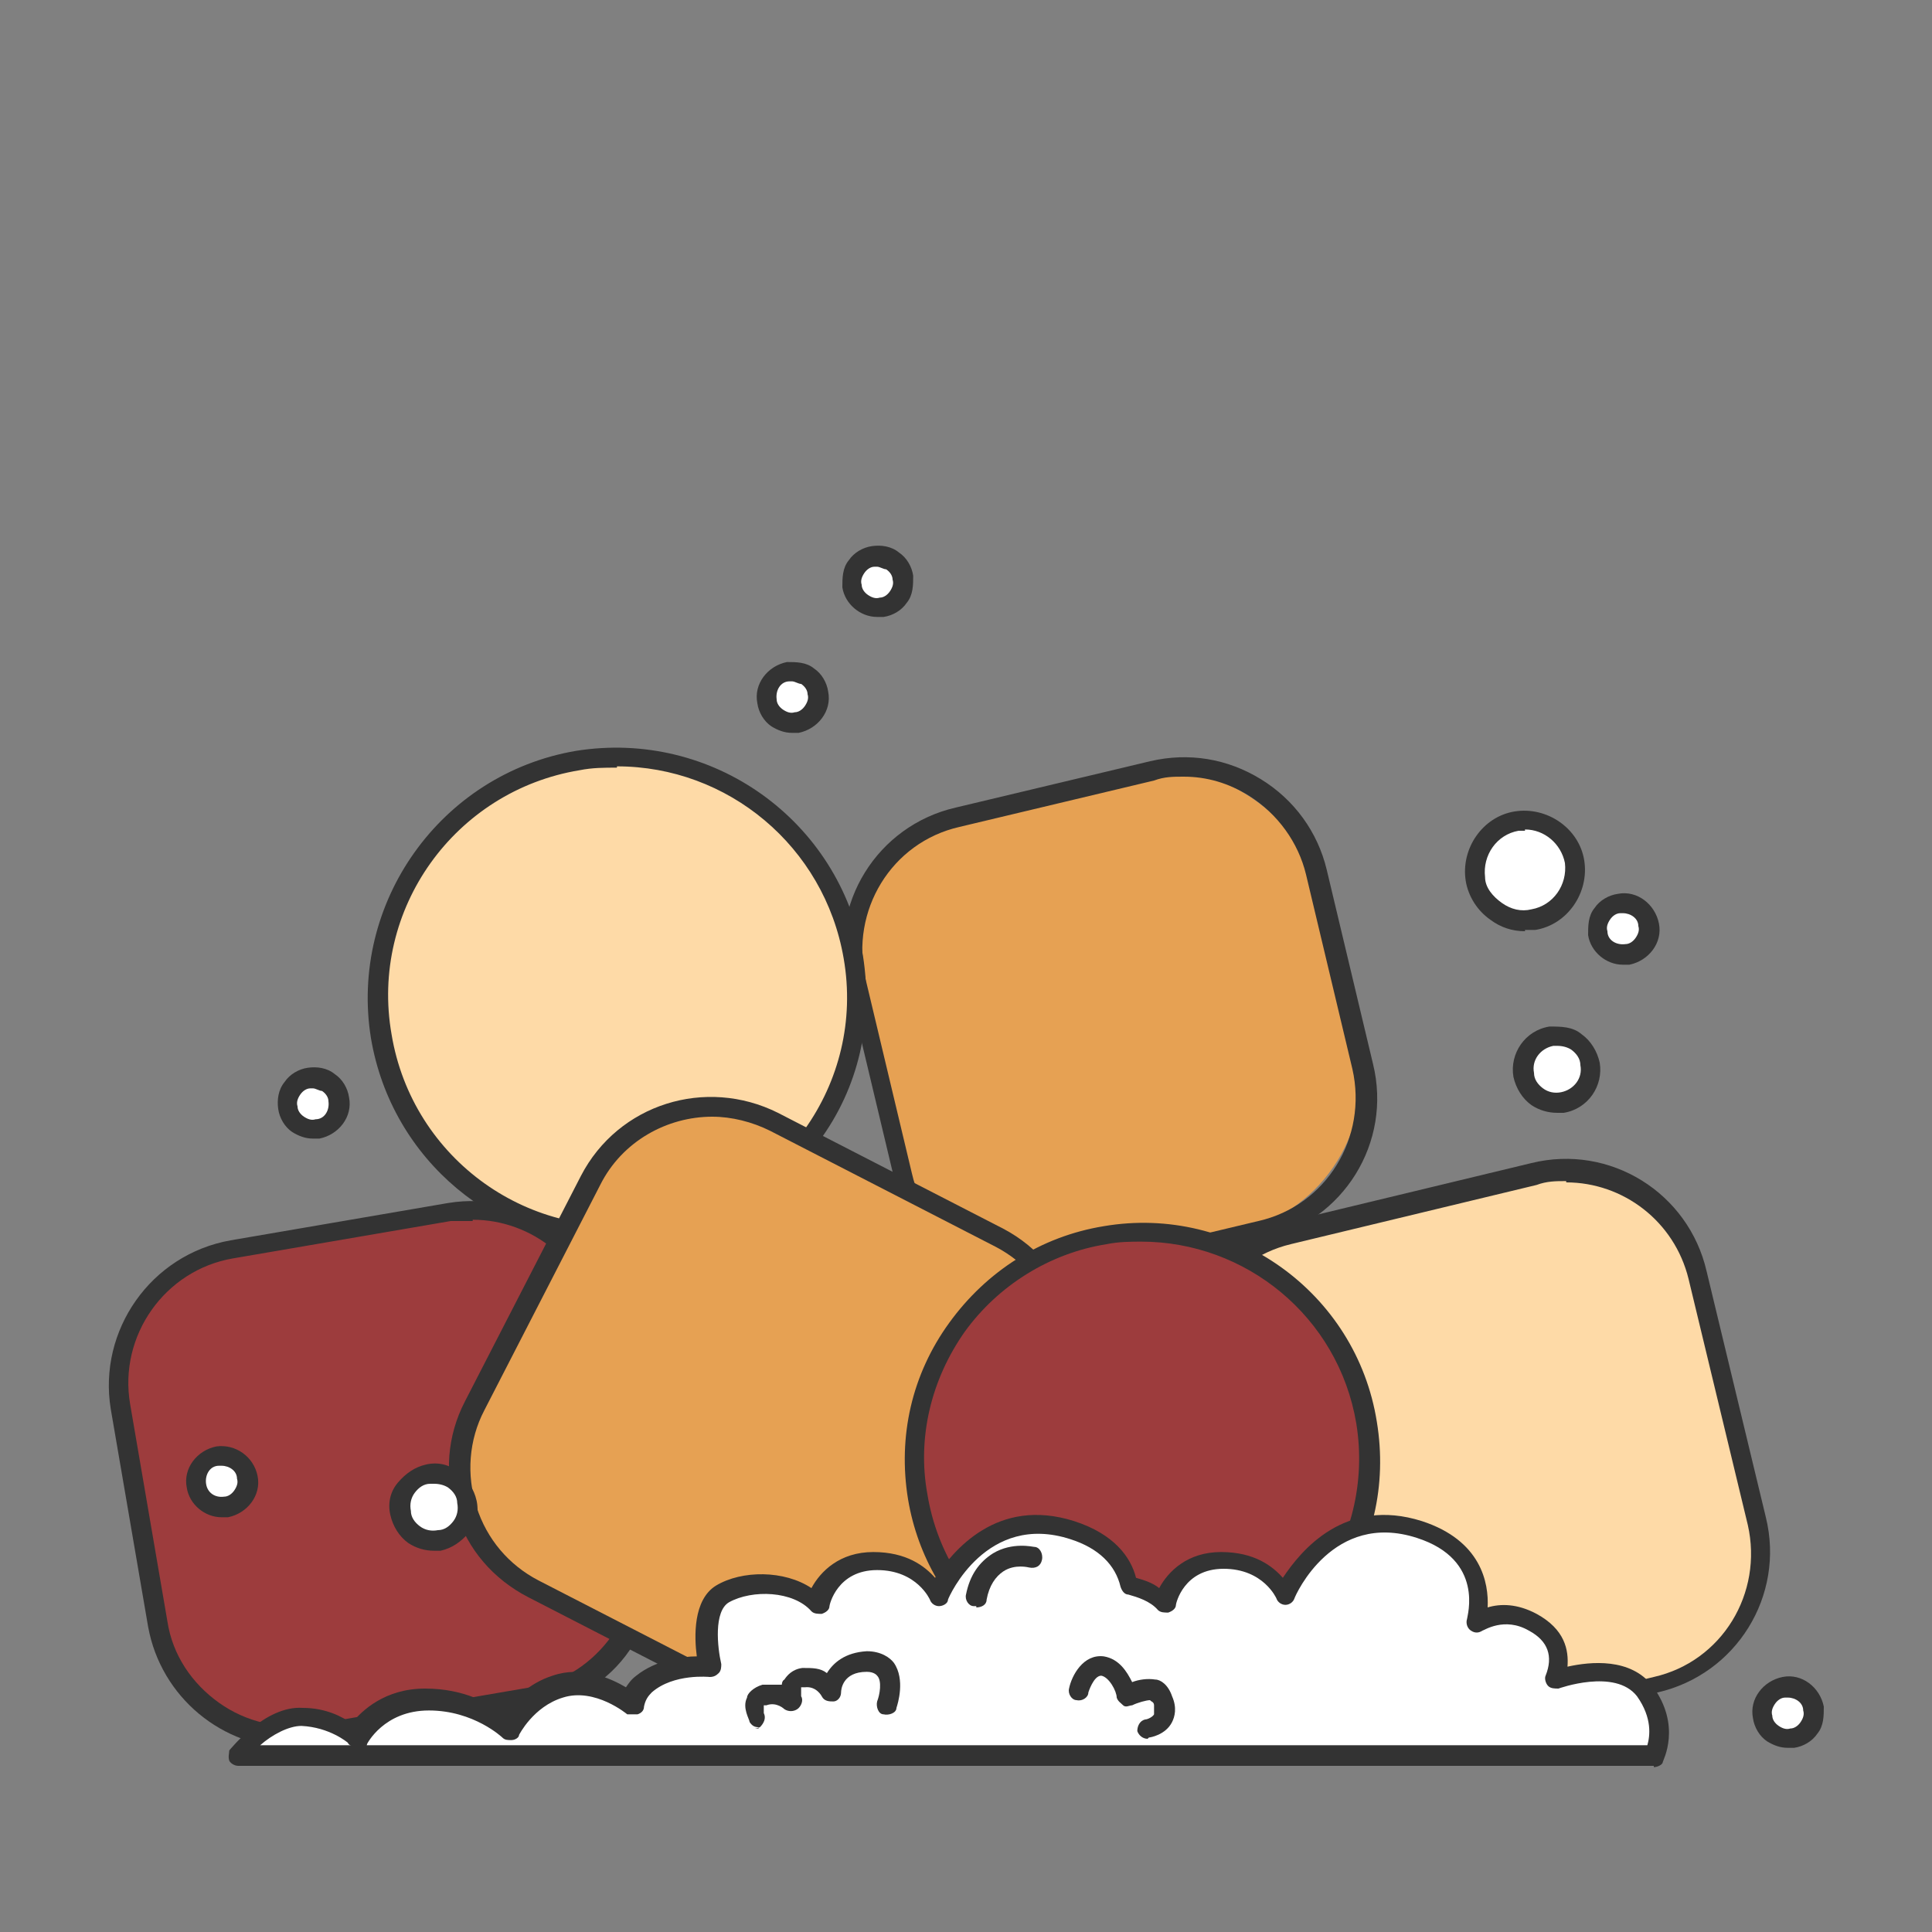 <svg viewBox="0 0 150 150" version="1.1" xmlns="http://www.w3.org/2000/svg" id="Calque_1">
  
  <rect x="0" y="0" width="150" height="150" fill="#808080" stroke="none"/>
  
  <defs>
    <style>
      .st0 {
        fill: #9d3c3d;
      }

      .st1 {
        fill: #fedaa7;
      }

      .st2 {
        fill: #fff;
      }

      .st3 {
        fill: #343434;
      }

      .st4 {
        fill: #e6a153;
      }

      .st5 {
        fill: #333;
      }
    </style>
  </defs>
  <g>
    <g>
      <rect transform="translate(-16 22.1) rotate(-13.4)" ry="12.2" rx="12.2" height="36.6" width="36.6" y="60.9" x="67.8" class="st4"></rect>
      <path d="M80.4,100.1c-5.1,0-9.8-3.5-11-8.7l-3.6-15.1c-1.5-6.1,2.3-12.2,8.4-13.6l15.1-3.6c3-.7,6-.2,8.6,1.4,2.6,1.6,4.4,4.1,5.1,7l3.6,15.1c1.5,6.1-2.3,12.2-8.4,13.6l-15.1,3.6c-.9.2-1.7.3-2.6.3h0ZM91.9,60.3c-.8,0-1.5,0-2.3.3l-15.1,3.6c-5.3,1.2-8.5,6.5-7.3,11.8l3.6,15.1c1.2,5.3,6.5,8.5,11.8,7.3l15.1-3.6c5.3-1.2,8.5-6.5,7.3-11.8l-3.6-15.1c-.6-2.5-2.2-4.7-4.4-6.1-1.6-1-3.3-1.5-5.1-1.5h0Z" class="st5"></path>
    </g>
    <g>
      <circle r="18.6" cy="77.4" cx="47.9" class="st1"></circle>
      <path d="M47.9,96.8c-9.3,0-17.5-6.7-19.1-16.2-1.7-10.5,5.4-20.5,15.9-22.3,10.6-1.7,20.5,5.4,22.3,15.9h0c.8,5.1-.3,10.2-3.4,14.4-3,4.2-7.5,7-12.6,7.8-1.1.2-2.1.3-3.2.3h.1ZM47.9,59.6c-1,0-1.9,0-2.9.2-9.7,1.6-16.3,10.8-14.6,20.5,1.6,9.7,10.8,16.3,20.5,14.6,9.7-1.6,16.3-10.8,14.6-20.5h0c-1.5-8.7-9-14.9-17.6-14.9h0Z" class="st5"></path>
    </g>
    <g>
      <rect transform="translate(-18.9 6.6) rotate(-9.7)" ry="10.6" rx="10.6" height="38.3" width="38.3" y="95.3" x="10.6" class="st0"></rect>
      <path d="M22.7,135.7c-5.4,0-10.2-3.9-11.2-9.4l-2.9-16.9c-1-6.1,3.1-12,9.3-13.1l16.9-2.9c6.1-1,12,3.1,13.1,9.3l2.9,16.9c.5,3-.2,6-1.9,8.5-1.7,2.5-4.4,4.1-7.3,4.6l-16.9,2.9c-.6.1-1.3.2-1.9.2h-.1ZM36.7,94.8h-1.7l-16.9,2.9c-5.3.9-8.9,6-8,11.3l2.9,16.9c.4,2.6,1.9,4.8,4,6.3s4.7,2.1,7.3,1.7l16.9-2.9c2.6-.4,4.8-1.9,6.3-4s2.1-4.7,1.7-7.3l-2.9-16.9c-.8-4.8-5-8.1-9.6-8.1h0Z" class="st5"></path>
    </g>
    <g>
      <rect transform="translate(-65.4 112.1) rotate(-62.7)" ry="9.8" rx="9.8" height="40.8" width="40.8" y="89.3" x="38.9" class="st4"></rect>
      <path d="M63.7,134.3c-1.7,0-3.5-.4-5.2-1.3l-17.5-9c-2.7-1.4-4.7-3.7-5.6-6.6-.9-2.9-.7-5.9.7-8.6l9-17.5c2.9-5.6,9.7-7.7,15.3-4.9l17.5,9c5.5,2.9,7.7,9.7,4.9,15.3l-9,17.5c-2,3.9-6,6.1-10.1,6.1h0ZM55.3,86.7c-3.5,0-7,1.9-8.7,5.3l-9,17.5c-1.2,2.3-1.4,5-.6,7.5s2.5,4.5,4.8,5.7l17.5,9c4.8,2.5,10.7.6,13.2-4.2l9-17.5c2.5-4.8.6-10.7-4.2-13.2l-17.5-9c-1.4-.7-3-1.1-4.5-1.1h0Z" class="st5"></path>
    </g>
    <g>
      <rect transform="translate(-23.1 29.6) rotate(-13.4)" ry="10.6" rx="10.6" height="40.8" width="40.8" y="92.7" x="93.9" class="st1"></rect>
      <path d="M107,136.4c-2.1,0-4.1-.6-5.9-1.7-2.6-1.6-4.4-4.1-5.1-7l-4.6-19.1c-.7-2.9-.2-6,1.4-8.6s4.1-4.4,7-5.1l19.1-4.6c6.1-1.5,12.2,2.3,13.6,8.4l4.6,19.1c1.5,6.1-2.3,12.2-8.4,13.6l-19.1,4.6c-.9.2-1.8.3-2.6.3h0ZM121.6,91.7c-.8,0-1.5,0-2.3.3l-19.1,4.6c-2.5.6-4.7,2.2-6.1,4.4-1.4,2.2-1.8,4.8-1.2,7.4l4.6,19.1c.6,2.5,2.2,4.7,4.4,6.1,2.2,1.4,4.8,1.8,7.4,1.2l19.1-4.6c5.3-1.2,8.5-6.5,7.3-11.8l-4.6-19.1c-1.1-4.5-5.1-7.5-9.5-7.5h0Z" class="st5"></path>
    </g>
    <g>
      <circle r="17.7" cy="113.3" cx="88.7" class="st0"></circle>
      <path d="M88.7,131.8c-8.8,0-16.7-6.4-18.2-15.4-.8-4.9.3-9.7,3.2-13.7s7.1-6.7,12-7.5c10-1.7,19.6,5.1,21.2,15.2.8,4.9-.3,9.7-3.2,13.7-2.9,4-7.1,6.7-12,7.5-1,.2-2,.3-3,.3h0ZM88.7,96.4c-.9,0-1.8,0-2.8.2-4.4.7-8.4,3.2-11,6.8-2.6,3.7-3.7,8.2-2.9,12.6,1.5,9.2,10.2,15.4,19.4,13.9s15.4-10.2,13.9-19.4c-1.4-8.3-8.6-14.1-16.7-14.1,0,0,0,0,.1,0Z" class="st5"></path>
    </g>
    <g>
      <path d="M127.6,131.3c-2-2.7-7-.8-7-.8.5-1.2.8-3.2-1.7-4.5-2.4-1.3-4.4,0-4.4,0,0,0,1.7-5.3-4.4-7.3-7.3-2.4-10.5,5.1-10.5,5.1,0,0-1.2-2.7-4.8-2.7s-4.5,3.4-4.5,3.4c-.7-.8-1.7-1.2-2.8-1.4-.4-1.5-1.5-3.3-4.5-4.3-7.3-2.4-10.5,5.1-10.5,5.1,0,0-1.2-2.7-4.8-2.7s-4.5,3.4-4.5,3.4c-1.7-1.9-5.3-2-7.3-.8s-1,5.6-1,5.6c0,0-3.1-.4-5.1,1.3-.5.4-.8,1-.9,1.5,0,0-2.8-2.4-5.8-1.4-2.6.8-3.9,3.3-3.9,3.3,0,0-2.3-2.3-6.3-2.3s-5.5,3-5.5,3c0,0-1.5-1.4-4.1-1.5s-5,3-5,3h109.9s1.3-2.3-.7-5h0Z" class="st2"></path>
      <path d="M128.4,137.1H18.5c-.3,0-.6-.2-.7-.4-.1-.3,0-.6,0-.8.1-.1,2.8-3.5,5.7-3.3,1.8,0,3.1.7,3.8,1.2.8-1,2.6-2.7,5.7-2.7s5,1.2,6.1,1.9c.6-.9,1.9-2.3,3.8-2.9,2.3-.8,4.5.2,5.7.9.2-.3.4-.6.8-.9,1.5-1.2,3.5-1.5,4.7-1.5-.2-1.5-.3-4.4,1.5-5.5,2-1.2,5.3-1.2,7.4.2.7-1.3,2.2-2.8,4.8-2.8s4,1.1,4.8,2c1.4-2.1,4.8-6.3,10.8-4.4,3.1,1,4.4,2.8,4.8,4.4.7.2,1.3.4,1.8.8.7-1.3,2.2-2.8,4.8-2.8s4,1.1,4.8,2c1.4-2.1,4.8-6.3,10.8-4.4,4.6,1.5,5.2,4.8,5.1,6.7,1-.3,2.3-.3,3.8.5,2.2,1.2,2.5,2.8,2.4,4.1,1.8-.4,4.9-.7,6.6,1.5h0c2.3,3.1.8,5.8.8,5.9,0,.2-.4.4-.7.4h0ZM27.8,135.5h100.1c.2-.7.4-2.1-.8-3.8h0c-1.7-2.2-6.1-.6-6.1-.6-.3,0-.6,0-.8-.2s-.3-.6-.2-.8c.6-1.5.2-2.7-1.3-3.5-1.9-1.1-3.5,0-3.6,0-.3.2-.6.2-.9,0s-.4-.6-.3-.9c0-.2,1.4-4.6-3.9-6.3-6.5-2.1-9.4,4.4-9.5,4.7s-.4.5-.7.5h0c-.3,0-.6-.2-.7-.5,0,0-1-2.3-4.1-2.3s-3.7,2.7-3.7,2.8c0,.3-.3.5-.6.6-.3,0-.6,0-.8-.2-.6-.7-1.6-1-2.3-1.2-.3,0-.5-.3-.6-.6-.4-1.7-1.7-3-3.9-3.7-6.5-2.1-9.4,4.4-9.5,4.7,0,.3-.4.5-.7.5h0c-.3,0-.6-.2-.7-.5,0,0-1-2.3-4.1-2.3s-3.7,2.7-3.7,2.8c0,.3-.3.5-.6.6-.3,0-.6,0-.8-.2-1.4-1.6-4.6-1.7-6.4-.7-1.2.7-.9,3.5-.6,4.8,0,.2,0,.5-.2.7s-.4.3-.7.3c0,0-2.8-.3-4.5,1.2-.3.3-.5.6-.6,1.1,0,.3-.2.5-.5.6h-.8s-2.5-2.1-5-1.3c-2.3.7-3.4,2.9-3.4,2.9,0,.2-.3.4-.6.4s-.5,0-.7-.2c0,0-2.2-2.1-5.7-2.1s-4.8,2.6-4.8,2.6c0,.2-.3.3-.5.4h0l-.2-.2h0ZM20.3,135.5h7c-.1,0-.2,0-.3-.2,0,0-1.4-1.2-3.6-1.3-1,0-2.3.7-3.2,1.5h.1Z" class="st5"></path>
    </g>
    <g>
      <circle r="2.6" cy="116.9" cx="33.7" class="st2"></circle>
      <path d="M33.7,120.4c-.7,0-1.4-.2-2-.6-.7-.5-1.2-1.3-1.4-2.2s0-1.8.6-2.5,1.3-1.2,2.2-1.4,1.8,0,2.5.6,1.2,1.3,1.4,2.2,0,1.8-.6,2.5-1.3,1.2-2.2,1.4h-.6,0ZM33.7,115.2h-.3c-.5,0-.9.3-1.2.7-.3.4-.4.9-.3,1.4,0,.5.3.9.7,1.2.4.3.9.4,1.4.3.5,0,.9-.3,1.2-.7.3-.4.4-.9.3-1.4,0-.5-.3-.9-.7-1.2-.3-.2-.7-.3-1.1-.3h0Z" class="st5"></path>
    </g>
    <g>
      <circle r="2.6" cy="83.1" cx="120.9" class="st2"></circle>
      <path d="M120.9,86.4c-.7,0-1.4-.2-2-.6-.7-.5-1.2-1.3-1.4-2.2-.3-1.8.9-3.6,2.8-3.9.9,0,1.8,0,2.5.6.7.5,1.2,1.3,1.4,2.2h0c.3,1.8-.9,3.6-2.8,3.9h-.6,0ZM120.9,81.2h-.3c-1,.2-1.7,1.1-1.5,2.1,0,.5.3.9.7,1.2.4.3.9.4,1.4.3,1-.2,1.7-1.1,1.5-2.1,0-.5-.3-.9-.7-1.2-.3-.2-.7-.3-1.1-.3h0Z" class="st5"></path>
    </g>
    <g>
      <circle r="2" cy="85.7" cx="24.3" class="st2"></circle>
      <path d="M24.3,88.4c-.6,0-1.1-.2-1.6-.5-.6-.4-1-1.1-1.1-1.8s0-1.5.5-2.1c.4-.6,1.1-1,1.8-1.1s1.5,0,2.1.5c.6.4,1,1.1,1.1,1.8h0c.3,1.5-.8,2.9-2.3,3.2h-.5ZM24.3,84.5h-.2c-.3,0-.6.2-.8.5-.2.3-.3.6-.2.9,0,.3.2.6.5.8.3.2.6.3.9.2.7,0,1.1-.7,1-1.4,0-.3-.2-.6-.5-.8-.2,0-.5-.2-.7-.2h0Z" class="st5"></path>
    </g>
    <g>
      <circle r="2" cy="72.1" cx="126" class="st2"></circle>
      <path d="M126,74.9c-1.3,0-2.5-1-2.7-2.3,0-.7,0-1.5.5-2.1.4-.6,1.1-1,1.8-1.1,1.5-.3,2.9.8,3.2,2.3h0c.3,1.5-.8,2.9-2.3,3.2h-.5ZM126,70.9h-.2c-.3,0-.6.2-.8.5s-.3.6-.2.9c0,.7.7,1.1,1.4,1,.3,0,.6-.2.8-.5s.3-.6.2-.9h0c0-.6-.6-1-1.2-1h0Z" class="st5"></path>
    </g>
    <g>
      <circle r="2" cy="45.2" cx="68.1" class="st2"></circle>
      <path d="M68.1,47.9c-1.3,0-2.5-1-2.7-2.3,0-.7,0-1.5.5-2.1.4-.6,1.1-1,1.8-1.1s1.5,0,2.1.5c.6.4,1,1.1,1.1,1.8h0c0,.7,0,1.5-.5,2.1-.4.6-1.1,1-1.8,1.1h-.5ZM68.1,44h-.2c-.3,0-.6.2-.8.5s-.3.6-.2.9c0,.3.2.6.5.8s.6.3.9.2c.3,0,.6-.2.8-.5s.3-.6.2-.9h0c0-.3-.2-.6-.5-.8-.2,0-.5-.2-.7-.2h0Z" class="st5"></path>
    </g>
    <g>
      <circle r="2" cy="54.1" cx="61.5" class="st2"></circle>
      <path d="M61.5,56.9c-.6,0-1.1-.2-1.6-.5-.6-.4-1-1.1-1.1-1.8-.3-1.5.8-2.9,2.3-3.2.7,0,1.5,0,2.1.5.6.4,1,1.1,1.1,1.8h0c.3,1.5-.8,2.9-2.3,3.2h-.5ZM61.5,52.9h-.2c-.7,0-1.1.7-1,1.4,0,.3.2.6.5.8s.6.3.9.2c.3,0,.6-.2.8-.5s.3-.6.2-.9h0c0-.3-.2-.6-.5-.8-.2,0-.5-.2-.7-.2h0Z" class="st5"></path>
    </g>
    <g>
      <circle r="2" cy="133" cx="138.8" class="st2"></circle>
      <path d="M138.8,135.7c-.6,0-1.1-.2-1.6-.5-.6-.4-1-1.1-1.1-1.8-.3-1.5.8-2.9,2.3-3.2s2.9.8,3.2,2.3h0c0,.7,0,1.5-.5,2.1-.4.6-1.1,1-1.8,1.1h-.5,0ZM138.8,131.8h-.2c-.3,0-.6.2-.8.5s-.3.6-.2.9c0,.3.2.6.5.8s.6.3.9.2c.3,0,.6-.2.8-.5s.3-.6.2-.9h0c0-.6-.6-1-1.2-1h0Z" class="st5"></path>
    </g>
    <g>
      <circle r="2" cy="115" cx="17.2" class="st2"></circle>
      <path d="M17.2,117.8c-1.3,0-2.5-1-2.7-2.3-.3-1.5.8-2.9,2.3-3.2,1.5-.2,2.9.8,3.2,2.3h0c.3,1.5-.8,2.9-2.3,3.2h-.5ZM17.2,113.8h-.2c-.7,0-1.1.7-1,1.4s.7,1.1,1.4,1c.3,0,.6-.2.8-.5.2-.3.3-.6.2-.9h0c0-.6-.6-1-1.2-1h0Z" class="st5"></path>
    </g>
    <path d="M89.1,135c-.4,0-.7-.3-.8-.6,0-.4.2-.8.6-.9.2,0,.6-.2.7-.4v-.7c0-.3-.3-.3-.3-.4-.3,0-1,.2-1.4.4-.2,0-.5.2-.7,0s-.4-.3-.5-.6c0-.5-.6-1.6-1.2-1.7-.6,0-1,1.3-1,1.3,0,.4-.5.7-.9.6-.4,0-.7-.5-.6-.9.2-1,1.1-2.7,2.7-2.5,1.2.2,1.8,1.2,2.2,2,.5-.2,1.2-.3,1.8-.2.4,0,1,.4,1.3,1.3.4.9.2,1.6,0,2-.5,1-1.7,1.2-1.8,1.2h0Z" class="st5"></path>
    <path d="M58.9,134.1c-.3,0-.5-.1-.7-.4,0-.2-.6-1.1-.2-1.9,0-.3.5-.8,1.2-1h1.5s0-.3.2-.4c.2-.3.6-.8,1.4-.9.8,0,1.4,0,1.9.4.5-.8,1.4-1.6,3.1-1.7,1.1,0,1.8.5,2.1.9.9,1.3.3,3.2.2,3.5,0,.4-.6.6-1,.5-.4,0-.6-.6-.5-1,.2-.5.4-1.6,0-2,0,0-.2-.3-.8-.3h0c-1.9,0-2,1.4-2,1.6,0,.4-.3.7-.6.7s-.7,0-.9-.4c0,0-.4-.8-1.3-.7h-.3v.7c.2.3,0,.8-.3,1s-.7.2-1,0c0,0-.6-.6-1.4-.3h-.2v.6c.2.4,0,.8-.3,1.1,0,0-.3.1-.4.1h.3Z" class="st5"></path>
    <path d="M75.8,124.7h-.2c-.4,0-.7-.5-.6-.9.3-1.5,1-2.5,2.1-3.2,1.5-.9,3.1-.5,3.2-.5.4,0,.7.5.6,1s-.5.7-1,.6c0,0-1.1-.3-2,.3-.6.4-1.1,1.1-1.3,2.2,0,.4-.4.6-.8.6h0Z" class="st5"></path>
  </g>
  <g>
    <circle r="3.9" cy="67.6" cx="118.4" class="st2"></circle>
    <path d="M118.4,72.3c-1,0-1.9-.3-2.7-.9-1-.7-1.7-1.8-1.9-3-.4-2.5,1.3-5,3.8-5.4s5,1.3,5.4,3.8h0c.4,2.5-1.3,5-3.8,5.4h-.8ZM118.4,64.5h-.5c-1.7.3-2.8,1.9-2.6,3.6,0,.8.6,1.5,1.3,2s1.5.7,2.3.5c1.7-.3,2.8-1.9,2.6-3.6-.3-1.5-1.6-2.6-3.1-2.6h0Z" class="st3"></path>
  </g>
</svg>
